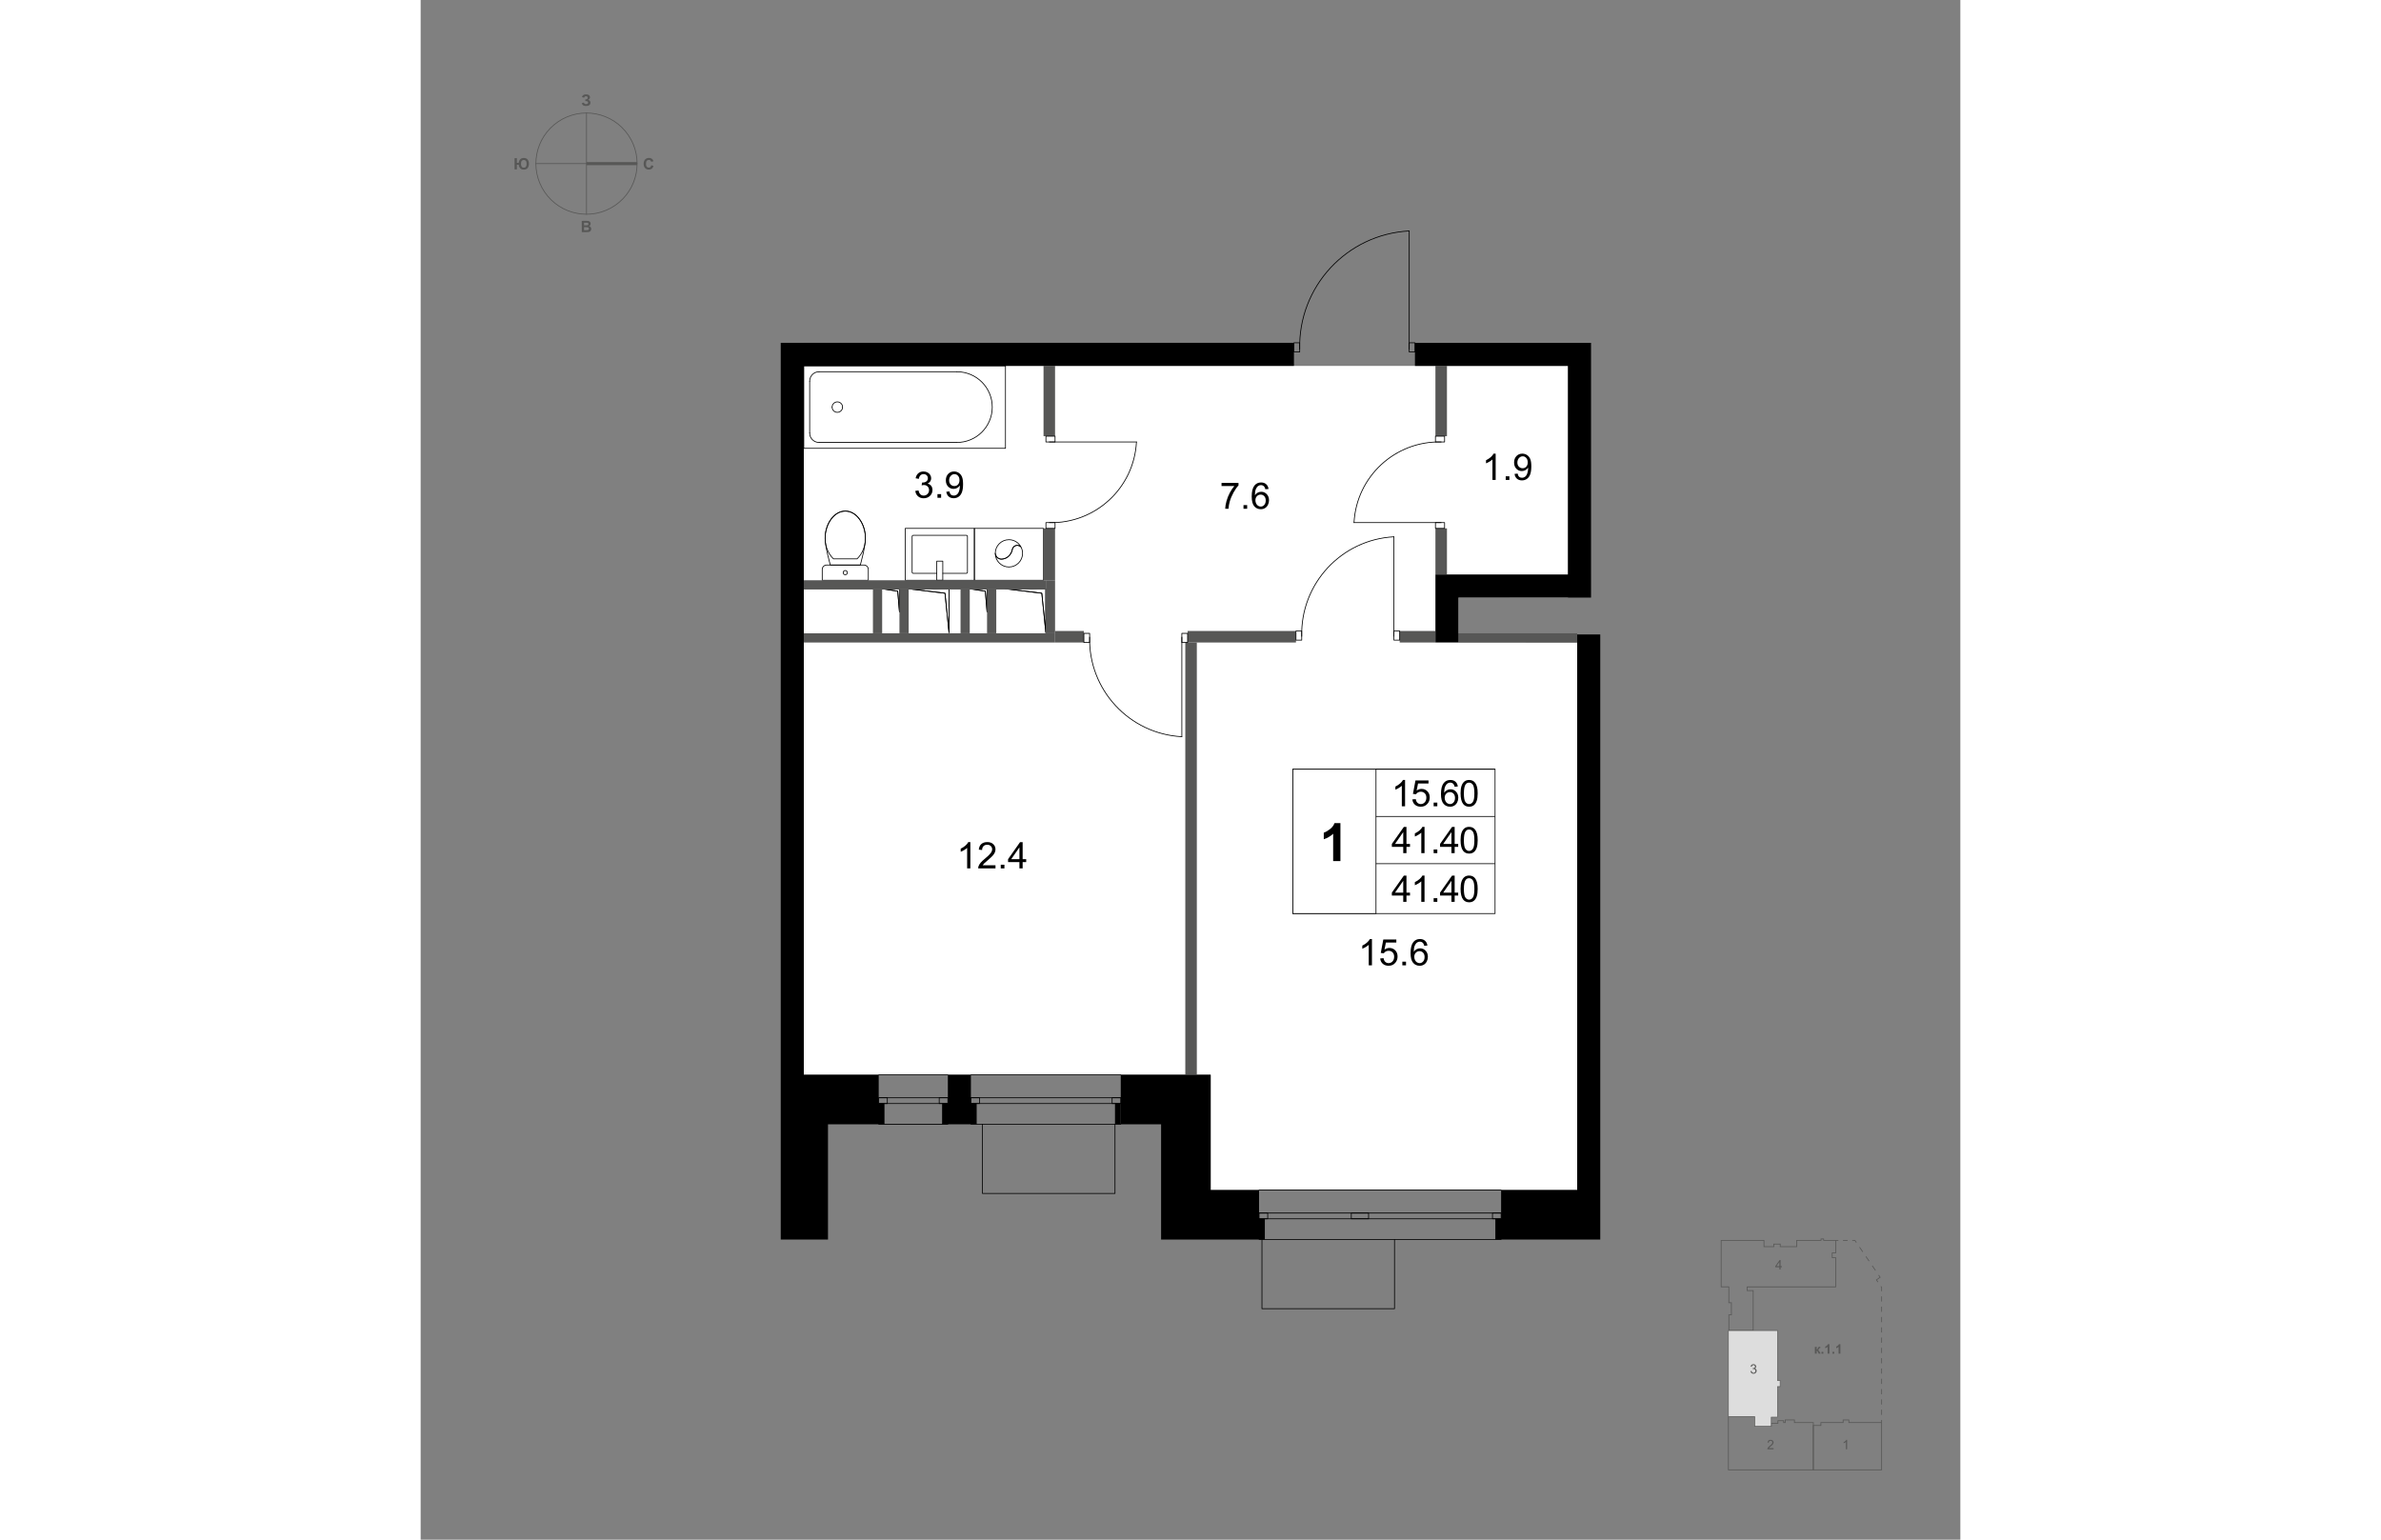 <?xml version="1.0" encoding="UTF-8"?>
<svg xmlns="http://www.w3.org/2000/svg" viewBox="0 0 2000 2000" width="883" height="571">
  <rect x="0" y="0" width="2000" height="2000" fill="#808080" stroke="none"/>
  <defs>
    <style>
      .cls-1 {
        fill-rule: evenodd;
      }

      .cls-1, .cls-2, .cls-3, .cls-4, .cls-5, .cls-6, .cls-7, .cls-8, .cls-9 {
        fill: none;
      }

      .cls-1, .cls-2, .cls-4, .cls-10 {
        stroke: #000;
      }

      .cls-1, .cls-4, .cls-7 {
        stroke-linecap: round;
        stroke-linejoin: round;
      }

      .cls-2, .cls-11, .cls-3, .cls-5, .cls-6, .cls-8, .cls-10, .cls-9 {
        stroke-miterlimit: 10;
      }

      .cls-12, .cls-13, .cls-14 {
        stroke-width: 0px;
      }

      .cls-11 {
        fill: #ddd;
        stroke-width: .79px;
      }

      .cls-11, .cls-3, .cls-5, .cls-6, .cls-7, .cls-8, .cls-9 {
        stroke: #575756;
      }

      .cls-3 {
        stroke-dasharray: 0 0 6.03 6.03;
      }

      .cls-6 {
        stroke-dasharray: 0 0 7.31 7.31;
      }

      .cls-13, .cls-10 {
        fill: #fff;
      }

      .cls-8 {
        stroke-dasharray: 0 0 6.69 6.69;
      }

      .cls-9 {
        stroke-width: 4px;
      }

      .cls-14 {
        fill: #575756;
      }
    </style>
  </defs>
  <g id="_Генплан" data-name="Генплан">
    <polygon class="cls-5" points="1787.42 1619.43 1787.42 1611.24 1819.01 1611.24 1819.01 1609.31 1822.41 1609.31 1822.41 1611.24 1838.1 1611.24 1838.1 1627.51 1833.53 1627.51 1833.57 1633.63 1838.06 1633.63 1838.1 1671.65 1723.09 1671.65 1723.09 1676.49 1730.9 1676.49 1730.9 1728.29 1699.29 1728.29 1699.29 1707.94 1702.6 1707.94 1702.6 1692.21 1699.26 1692.21 1699.26 1671.62 1689.32 1671.62 1689.32 1611.27 1744.91 1611.27 1744.91 1619.43 1757.63 1619.43 1757.63 1616.03 1766.05 1616.03 1766.05 1619.43 1787.42 1619.43"/>
    <polygon class="cls-5" points="1809.02 1847.91 1809.02 1909.3 1698.73 1909.31 1698.73 1840.2 1732.84 1840.2 1732.84 1852.69 1754.38 1852.69 1754.38 1848.85 1763.03 1848.85 1763.03 1845.5 1770.47 1845.5 1770.47 1847.91 1772.47 1847.91 1772.47 1844.51 1784.48 1844.51 1784.48 1847.91 1809.02 1847.91"/>
    <polygon class="cls-11" points="1765.9 1793.16 1765.9 1801.2 1762.48 1801.2 1762.47 1840.81 1754.38 1840.81 1754.38 1852.69 1732.85 1852.69 1732.85 1840.2 1698.73 1840.2 1698.73 1728.33 1762.5 1728.33 1762.48 1793.16 1765.9 1793.16"/>
    <polygon class="cls-5" points="1818.84 1847.91 1818.84 1851.69 1808.99 1851.69 1808.99 1909.3 1897.72 1909.3 1897.72 1847.91 1855.16 1847.91 1855.16 1844.51 1847.73 1844.51 1847.73 1847.91 1818.84 1847.91"/>
    <path class="cls-14" d="m1764.96,1649.03v-2.93h-5.3v-1.38l5.58-7.92h1.23v7.92h1.65v1.38h-1.65v2.93h-1.5Zm0-4.3v-5.51l-3.83,5.51h3.83Z"/>
    <path class="cls-14" d="m1727.4,1781.08l1.5-.2c.17.85.47,1.46.88,1.84s.92.56,1.51.56c.71,0,1.3-.24,1.79-.73s.73-1.1.73-1.82-.23-1.26-.68-1.71c-.45-.45-1.02-.67-1.72-.67-.28,0-.64.06-1.06.17l.17-1.32c.1.01.18.02.24.02.64,0,1.21-.17,1.73-.5.51-.33.77-.85.77-1.54,0-.55-.19-1.01-.56-1.37-.37-.36-.85-.54-1.44-.54s-1.07.18-1.46.55-.64.92-.75,1.65l-1.5-.27c.18-1.01.6-1.79,1.25-2.34s1.46-.83,2.43-.83c.67,0,1.28.14,1.84.43s.99.68,1.29,1.17c.3.5.45,1.02.45,1.58s-.14,1.01-.42,1.44c-.28.43-.7.78-1.26,1.03.72.17,1.28.51,1.68,1.04.4.53.6,1.18.6,1.97,0,1.07-.39,1.97-1.17,2.71s-1.76,1.11-2.95,1.11c-1.07,0-1.96-.32-2.67-.96-.71-.64-1.11-1.47-1.21-2.48Z"/>
    <path class="cls-14" d="m1757.37,1881.12v1.44h-8.08c-.01-.36.05-.71.17-1.04.21-.55.54-1.09.99-1.63.45-.53,1.11-1.15,1.96-1.85,1.33-1.09,2.23-1.95,2.69-2.59.47-.64.7-1.24.7-1.81s-.21-1.1-.64-1.5c-.43-.41-.98-.61-1.66-.61-.72,0-1.3.22-1.73.65-.43.43-.65,1.03-.66,1.8l-1.54-.16c.11-1.15.5-2.03,1.19-2.63.69-.6,1.62-.9,2.78-.9s2.1.33,2.78.98c.68.65,1.03,1.46,1.03,2.42,0,.49-.1.97-.3,1.44s-.53.97-1,1.49-1.24,1.24-2.31,2.15c-.9.76-1.48,1.27-1.73,1.54-.26.27-.47.54-.63.81h6Z"/>
    <path class="cls-14" d="m1852.91,1882.56h-1.5v-9.56c-.36.34-.84.69-1.42,1.03-.59.34-1.11.6-1.58.78v-1.45c.84-.4,1.57-.87,2.2-1.43s1.07-1.11,1.33-1.63h.97v12.27Z"/>
    <g>
      <path class="cls-14" d="m1811.04,1749.52h2.33v3.62c.39-.04.66-.16.83-.36.16-.19.36-.62.58-1.28.3-.87.63-1.43.98-1.68s.82-.37,1.4-.37c.18,0,.49.01.92.04v1.55c-.61,0-1,.06-1.18.18-.17.12-.36.49-.56,1.09-.27.82-.66,1.32-1.18,1.51.74.21,1.37.85,1.88,1.93.03.06.06.11.09.18l1.31,2.44h-2.52l-1.17-2.56c-.24-.52-.45-.85-.62-1s-.43-.22-.78-.22v3.78h-2.33v-8.85Z"/>
      <path class="cls-14" d="m1819.68,1758.38v-2.34h2.34v2.34h-2.34Z"/>
      <path class="cls-14" d="m1829.92,1758.38h-2.34v-8.83c-.86.8-1.87,1.39-3.03,1.78v-2.13c.61-.2,1.28-.58,1.99-1.14s1.21-1.21,1.48-1.96h1.9v12.27Z"/>
      <path class="cls-14" d="m1833.92,1758.38v-2.34h2.34v2.34h-2.34Z"/>
      <path class="cls-14" d="m1844.16,1758.38h-2.34v-8.83c-.86.8-1.87,1.39-3.03,1.78v-2.13c.61-.2,1.28-.58,1.99-1.14s1.21-1.21,1.48-1.96h1.9v12.27Z"/>
    </g>
    <g>
      <line class="cls-5" x1="1838.1" y1="1611.24" x2="1841.52" y2="1611.24"/>
      <line class="cls-3" x1="1847.55" y1="1611.24" x2="1856.59" y2="1611.24"/>
      <polyline class="cls-5" points="1859.61 1611.24 1863.03 1611.24 1864.96 1614.06"/>
      <line class="cls-6" x1="1869.09" y1="1620.09" x2="1891.8" y2="1653.29"/>
      <polyline class="cls-5" points="1893.87 1656.31 1895.8 1659.13 1891 1662.57 1892.94 1665.39"/>
      <polyline class="cls-8" points="1896.73 1670.9 1897.72 1672.34 1897.72 1841.15"/>
      <line class="cls-5" x1="1897.72" y1="1844.49" x2="1897.72" y2="1847.91"/>
    </g>
  </g>
  <g id="_Роза" data-name="Роза">
    <g>
      <g id="_55" data-name="55">
        <g id="LINE">
          <line class="cls-7" x1="281.17" y1="212.55" x2="149.7" y2="212.56"/>
        </g>
        <g id="LINE-2" data-name="LINE">
          <line class="cls-7" x1="215.44" y1="278.29" x2="215.43" y2="146.82"/>
        </g>
        <g id="LWPOLYLINE">
          <line class="cls-9" x1="215.44" y1="212.55" x2="281.17" y2="212.55"/>
        </g>
        <g id="CIRCLE">
          <path class="cls-7" d="m269.81,175.62c20.4,30.03,12.59,70.91-17.45,91.31-30.03,20.4-70.91,12.59-91.31-17.45-20.4-30.03-12.59-70.91,17.45-91.31,30.03-20.4,70.91-12.59,91.31,17.45h0Z"/>
        </g>
      </g>
      <path class="cls-14" d="m122.01,205.44h2.96v6.11h2.38c.17-1.8.81-3.32,1.91-4.53,1.1-1.22,2.7-1.83,4.8-1.83s3.63.65,4.82,1.96c1.19,1.31,1.79,3.17,1.79,5.59,0,1.58-.26,2.94-.78,4.06-.52,1.12-1.25,1.99-2.21,2.61s-2.13.92-3.54.92-2.59-.23-3.44-.68c-.85-.45-1.59-1.19-2.23-2.2s-1.01-2.16-1.12-3.45h-2.38v6.07h-2.96v-14.64Zm8.3,7.34c0,1.62.32,2.88.97,3.76s1.56,1.32,2.73,1.32,2.11-.44,2.71-1.31c.6-.88.91-2.19.91-3.94s-.35-2.91-1.04-3.68c-.7-.78-1.59-1.17-2.68-1.17s-1.92.39-2.59,1.18-1,2.07-1,3.84Z"/>
      <path class="cls-14" d="m299.56,214.67l2.87.91c-.44,1.6-1.17,2.78-2.19,3.56-1.02.78-2.32,1.16-3.9,1.16-1.95,0-3.55-.66-4.8-1.99-1.25-1.33-1.88-3.14-1.88-5.45,0-2.44.63-4.33,1.89-5.68,1.26-1.35,2.92-2.02,4.97-2.02,1.79,0,3.25.53,4.37,1.59.67.63,1.17,1.52,1.5,2.7l-2.93.7c-.17-.76-.54-1.36-1.08-1.8s-1.22-.66-2-.66c-1.09,0-1.97.39-2.65,1.17-.68.78-1.02,2.04-1.02,3.78,0,1.85.33,3.17,1,3.96.67.79,1.53,1.18,2.6,1.18.79,0,1.46-.25,2.03-.75.57-.5.97-1.29,1.22-2.36Z"/>
      <path class="cls-14" d="m212.38,126.82l-2.88-.65c.61-2.39,2.36-3.59,5.27-3.61,1.72,0,3.02.36,3.9,1.11.88.75,1.32,1.63,1.33,2.65,0,.7-.19,1.33-.59,1.9-.4.57-.99,1.06-1.79,1.49.98.33,1.71.79,2.2,1.4.49.61.74,1.36.74,2.25,0,1.29-.46,2.33-1.4,3.12-.94.8-2.35,1.2-4.23,1.21-1.53,0-2.75-.24-3.63-.74-.89-.5-1.56-1.45-2.02-2.85l2.71-.9c.29.88.66,1.44,1.12,1.7.46.26,1.04.38,1.72.38.93,0,1.61-.21,2.04-.62.42-.4.63-.87.63-1.39,0-.6-.25-1.08-.73-1.44s-1.21-.54-2.19-.54h-.67s-.01-2.2-.01-2.2h.34c.91,0,1.6-.21,2.08-.62.48-.41.71-.95.71-1.62,0-.53-.2-.98-.59-1.34-.39-.36-.95-.54-1.68-.54-1.24,0-2.03.62-2.37,1.85Z"/>
      <path class="cls-14" d="m209.24,286.9l5.86-.03c1.16,0,2.03.04,2.6.13.57.09,1.08.29,1.53.6.45.3.83.71,1.13,1.22.3.51.46,1.08.46,1.71,0,.69-.18,1.32-.54,1.89-.37.57-.87,1.01-1.5,1.3.9.25,1.58.69,2.07,1.32.48.62.73,1.36.73,2.2,0,.67-.15,1.31-.45,1.95-.31.63-.73,1.14-1.26,1.51-.54.38-1.2.61-1.98.71-.49.06-1.68.1-3.57.12l-4.99.03-.08-14.64Zm2.97,2.42l.02,3.39h1.94c1.15-.02,1.87-.04,2.15-.07.51-.06.9-.24,1.19-.53s.43-.67.43-1.15c0-.45-.13-.82-.38-1.1-.25-.28-.62-.45-1.12-.51-.29-.03-1.14-.04-2.53-.04h-1.7Zm.03,5.82l.02,3.91,2.74-.02c1.07,0,1.74-.04,2.03-.1.44-.08.8-.28,1.07-.59.27-.31.41-.73.41-1.25,0-.44-.11-.81-.33-1.12s-.52-.53-.93-.66-1.28-.2-2.63-.19h-2.39Z"/>
    </g>
  </g>
  <g id="_Цвет" data-name="Цвет">
    <polygon class="cls-13" points="1490.35 776.22 1490.35 475.28 497.69 475.28 497.69 1396.07 1026.21 1396.07 1026.21 1545.8 1261.28 1545.8 1403.51 1545.85 1502.33 1545.85 1502.33 834.61 1348.09 834.6 1348.09 776.21 1490.35 776.22"/>
  </g>
  <g id="_ШАХТЫ">
    <g id="HATCH">
      <polygon class="cls-1" points="599.48 764.89 619.69 767.89 621.94 794.84 621.94 764.89 599.48 764.89"/>
    </g>
    <g id="LWPOLYLINE-2" data-name="LWPOLYLINE">
      <polygon class="cls-4" points="599.48 764.89 619.69 767.89 621.94 794.84 621.94 764.89 599.48 764.89"/>
    </g>
    <g id="HATCH-2" data-name="HATCH">
      <polygon class="cls-1" points="713.27 764.89 733.48 767.89 735.73 794.84 735.73 764.89 713.27 764.89"/>
    </g>
    <g id="LWPOLYLINE-3" data-name="LWPOLYLINE">
      <polygon class="cls-4" points="713.27 764.89 733.48 767.89 735.73 794.84 735.73 764.89 713.27 764.89"/>
    </g>
    <g id="HATCH-3" data-name="HATCH">
      <polygon class="cls-1" points="686.32 821.79 686.32 764.89 633.92 764.89 681.08 770.58 686.32 821.79"/>
    </g>
    <g id="LWPOLYLINE-4" data-name="LWPOLYLINE">
      <polygon class="cls-4" points="686.32 821.79 681.08 770.58 633.92 764.89 686.32 764.89 686.32 821.79"/>
    </g>
    <g id="HATCH-4" data-name="HATCH">
      <polygon class="cls-1" points="812.09 821.79 812.09 764.89 759.69 764.89 806.85 770.58 812.09 821.79"/>
    </g>
    <g id="LWPOLYLINE-5" data-name="LWPOLYLINE">
      <polygon class="cls-4" points="812.09 821.79 806.85 770.58 759.69 764.89 812.09 764.89 812.09 821.79"/>
    </g>
  </g>
  <g id="_С.У.">
    <g id="ARC">
      <path class="cls-4" d="m505.32,495.16c0-.06,0-.12,0-.18.05-6.71,5.53-12.11,12.24-12.06"/>
    </g>
    <g id="LINE-3" data-name="LINE">
      <line class="cls-4" x1="505.32" y1="495.16" x2="505.32" y2="562.49"/>
    </g>
    <g id="LINE-4" data-name="LINE">
      <line class="cls-4" x1="517.56" y1="574.73" x2="696.29" y2="574.73"/>
    </g>
    <g id="ARC-2" data-name="ARC">
      <path class="cls-4" d="m696.29,482.92c.21,0,.42,0,.62,0,25.35.17,45.77,20.87,45.59,46.22-.17,25.35-20.87,45.77-46.22,45.59"/>
    </g>
    <g id="LINE-5" data-name="LINE">
      <line class="cls-4" x1="696.29" y1="482.92" x2="517.56" y2="482.92"/>
    </g>
    <g id="ARC-3" data-name="ARC">
      <path class="cls-4" d="m534.49,528.83c0-3.75,3.04-6.79,6.79-6.79s6.79,3.04,6.79,6.79"/>
    </g>
    <g id="ARC-4" data-name="ARC">
      <path class="cls-4" d="m548.07,528.83c0,3.75-3.04,6.79-6.79,6.79s-6.79-3.04-6.79-6.79"/>
    </g>
    <g id="LWPOLYLINE-6" data-name="LWPOLYLINE">
      <rect class="cls-4" x="497.67" y="475.27" width="262.01" height="107.12"/>
    </g>
    <g id="ARC-5" data-name="ARC">
      <path class="cls-4" d="m517.56,574.73c-.06,0-.12,0-.18,0-6.71-.05-12.11-5.53-12.06-12.24"/>
    </g>
    <g id="SPLINE">
      <path class="cls-4" d="m525.39,699.18c0,11.17,4.44,20.61,10.88,26.79h30.61c6.43-6.18,10.88-15.62,10.88-26.79,0-18.73-11.72-35.42-26.05-35.25-14.59-.17-26.32,16.52-26.32,35.25Z"/>
    </g>
    <g id="SPLINE-2" data-name="SPLINE">
      <path class="cls-4" d="m525.39,699.18c0,11.17,6.77,34.75,6.77,34.75h38.93s6.67-23.58,6.67-34.75c0-18.73-11.72-35.42-26.18-35.26-14.46-.15-26.18,16.53-26.18,35.26Z"/>
    </g>
    <g id="SPLINE-3" data-name="SPLINE">
      <circle class="cls-4" cx="551.57" cy="743.84" r="2.71"/>
    </g>
    <g id="SPLINE-4" data-name="SPLINE">
      <path class="cls-4" d="m581.52,753.75h-59.89v-14c0-3.21,2.6-5.81,5.81-5.81h48.38c3.1,0,5.7,2.6,5.7,5.81v14"/>
    </g>
    <g id="SPLINE-5" data-name="SPLINE">
      <path class="cls-4" d="m746.41,718.79c.32,4.1,3.64,7.32,7.74,7.53,3.14-.01,6.19-1.06,8.67-2.98,2.93-2.34,4.95-5.64,5.68-9.32.54-3.59,3.89-6.06,7.48-5.51,1.49.22,2.85.95,3.87,2.06,1.33,2.54,2.02,5.36,2.02,8.22,0,9.79-7.94,17.73-17.73,17.73s-17.73-7.94-17.73-17.73Z"/>
    </g>
    <g id="SPLINE-6" data-name="SPLINE">
      <path class="cls-4" d="m768.5,714.02c-.73,3.68-2.74,6.98-5.68,9.32-2.48,1.92-5.53,2.97-8.67,2.98-4.11-.21-7.42-3.44-7.74-7.53,0-9.79,7.94-17.73,17.73-17.73,6.36,0,12.21,3.4,15.37,8.89.12.2.04.31-.12.16-.95-.85-2.13-1.41-3.4-1.6-3.59-.54-6.94,1.93-7.48,5.51Z"/>
    </g>
    <g id="LWPOLYLINE-7" data-name="LWPOLYLINE">
      <polyline class="cls-4" points="809.09 686.38 809.09 753.75 719.26 753.75 719.26 686.38 809.09 686.38"/>
    </g>
    <g id="LWPOLYLINE-8" data-name="LWPOLYLINE">
      <rect class="cls-4" x="670.44" y="728.91" width="7.79" height="24.84"/>
    </g>
    <g id="LWPOLYLINE-9" data-name="LWPOLYLINE">
      <rect class="cls-4" x="629.43" y="686.38" width="89.83" height="67.38"/>
    </g>
    <g id="LWPOLYLINE-10" data-name="LWPOLYLINE">
      <path class="cls-4" d="m678.23,744.77h30.55c.83,0,1.5-.67,1.5-1.5v-46.41c0-.83-.67-1.5-1.5-1.5h-68.87c-.83,0-1.5.67-1.5,1.5v46.41c0,.83.67,1.5,1.5,1.5h30.53"/>
    </g>
  </g>
  <g id="_Перегородки">
    <g id="LWPOLYLINE-11" data-name="LWPOLYLINE">
      <rect class="cls-14" x="809.09" y="475.27" width="14.97" height="91.33"/>
    </g>
    <g id="LWPOLYLINE-12" data-name="LWPOLYLINE">
      <rect class="cls-14" x="809.09" y="686.38" width="14.97" height="67.38"/>
    </g>
    <g id="LWPOLYLINE-13" data-name="LWPOLYLINE">
      <rect class="cls-14" x="824.07" y="819.63" width="37.43" height="14.97"/>
    </g>
    <g id="LWPOLYLINE-14" data-name="LWPOLYLINE">
      <rect class="cls-14" x="996.25" y="819.63" width="140.74" height="14.97"/>
    </g>
    <g id="LWPOLYLINE-15" data-name="LWPOLYLINE">
      <rect class="cls-14" x="993.25" y="834.6" width="14.97" height="561.46"/>
    </g>
    <g id="LWPOLYLINE-16" data-name="LWPOLYLINE">
      <rect class="cls-14" x="1271.74" y="819.63" width="46.41" height="14.97"/>
    </g>
    <g id="LWPOLYLINE-17" data-name="LWPOLYLINE">
      <rect class="cls-14" x="1318.15" y="686.38" width="14.97" height="59.89"/>
    </g>
    <g id="LWPOLYLINE-18" data-name="LWPOLYLINE">
      <rect class="cls-14" x="1318.15" y="475.27" width="14.97" height="91.33"/>
    </g>
    <g id="LWPOLYLINE-19" data-name="LWPOLYLINE">
      <rect class="cls-14" x="812.09" y="753.75" width="11.98" height="68.87"/>
    </g>
    <g id="LWPOLYLINE-20" data-name="LWPOLYLINE">
      <rect class="cls-14" x="497.67" y="822.63" width="326.4" height="11.98"/>
    </g>
    <g id="LWPOLYLINE-21" data-name="LWPOLYLINE">
      <rect class="cls-14" x="497.67" y="753.75" width="314.42" height="11.98"/>
    </g>
    <g id="LWPOLYLINE-22" data-name="LWPOLYLINE">
      <rect class="cls-14" x="735.73" y="765.73" width="11.98" height="56.89"/>
    </g>
    <g id="LWPOLYLINE-23" data-name="LWPOLYLINE">
      <rect class="cls-14" x="701.29" y="765.73" width="11.98" height="56.89"/>
    </g>
    <g id="LWPOLYLINE-24" data-name="LWPOLYLINE">
      <rect class="cls-14" x="587.5" y="765.73" width="11.98" height="56.89"/>
    </g>
    <g id="LWPOLYLINE-25" data-name="LWPOLYLINE">
      <rect class="cls-14" x="621.94" y="765.73" width="11.98" height="56.89"/>
    </g>
    <g id="LWPOLYLINE-26" data-name="LWPOLYLINE">
      <rect class="cls-14" x="1348.09" y="822.63" width="154.21" height="11.98"/>
    </g>
  </g>
  <g id="_Монолит">
    <g>
      <polygon class="cls-12" points="1502.31 824.15 1502.31 1545.76 1403.48 1545.76 1403.48 1583.21 1395.98 1583.21 1395.98 1610.15 1532.26 1610.15 1532.26 824.15 1502.31 824.15"/>
      <polygon class="cls-12" points="1089.07 1545.79 1026.19 1545.79 1026.19 1396.06 961.81 1396.06 909.41 1396.06 909.41 1460.44 961.81 1460.44 961.81 1545.79 961.81 1583.22 961.81 1610.17 1096.56 1610.17 1096.56 1583.22 1089.07 1583.22 1089.07 1545.79"/>
      <rect class="cls-12" x="901.92" y="1433.49" width="7.49" height="26.95"/>
      <polygon class="cls-12" points="714.76 1396.05 684.82 1396.05 684.82 1433.48 677.33 1433.48 677.33 1460.43 722.25 1460.43 722.25 1433.48 714.76 1433.48 714.76 1396.05"/>
      <polygon class="cls-12" points="497.67 445.33 467.74 445.33 467.74 1610.15 529.12 1610.15 529.12 1460.44 602.48 1460.44 602.48 1433.49 594.99 1433.49 594.99 1396.06 529.11 1396.06 529.11 1396.07 497.69 1396.07 497.69 475.27 1134.37 475.27 1134.37 445.32 497.67 445.32 497.67 445.33"/>
      <polygon class="cls-12" points="1520.28 776.22 1520.28 746.27 1520.27 746.27 1520.27 445.33 1291.56 445.33 1291.56 475.28 1490.32 475.28 1490.32 746.27 1348.09 746.27 1333.12 746.27 1318.15 746.27 1318.15 834.6 1348.09 834.6 1348.09 776.2 1348.1 776.22 1520.28 776.22"/>
    </g>
  </g>
  <g id="_Двери">
    <g id="LINE-6" data-name="LINE">
      <line class="cls-4" x1="1264.25" y1="826.55" x2="1264.25" y2="697.29"/>
    </g>
    <g id="LWPOLYLINE-27" data-name="LWPOLYLINE">
      <rect class="cls-4" x="1136.99" y="819.63" width="7.49" height="11.88"/>
    </g>
    <g id="ARC-6" data-name="ARC">
      <path class="cls-4" d="m1264.25,697.29c-68.31,3.62-121.36,60.88-119.78,129.27"/>
    </g>
    <g id="LWPOLYLINE-28" data-name="LWPOLYLINE">
      <rect class="cls-4" x="1264.25" y="819.63" width="7.49" height="11.88"/>
    </g>
    <g id="LINE-7" data-name="LINE">
      <line class="cls-4" x1="988.76" y1="827.68" x2="988.76" y2="956.95"/>
    </g>
    <g id="LWPOLYLINE-29" data-name="LWPOLYLINE">
      <rect class="cls-4" x="861.5" y="822.73" width="7.49" height="11.88"/>
    </g>
    <g id="ARC-7" data-name="ARC">
      <path class="cls-4" d="m868.98,827.68c-1.59,68.38,51.47,125.64,119.78,129.27"/>
    </g>
    <g id="LWPOLYLINE-30" data-name="LWPOLYLINE">
      <rect class="cls-4" x="988.76" y="822.73" width="7.49" height="11.88"/>
    </g>
    <g id="LINE-8" data-name="LINE">
      <line class="cls-4" x1="816.7" y1="574.09" x2="929.81" y2="574.09"/>
    </g>
    <g id="LWPOLYLINE-31" data-name="LWPOLYLINE">
      <rect class="cls-4" x="812.19" y="678.89" width="11.88" height="7.49"/>
    </g>
    <g id="ARC-8" data-name="ARC">
      <path class="cls-4" d="m816.7,678.89c59.84,1.39,109.94-45.04,113.11-104.8"/>
    </g>
    <g id="LWPOLYLINE-32" data-name="LWPOLYLINE">
      <rect class="cls-4" x="812.19" y="566.6" width="11.88" height="7.49"/>
    </g>
    <g id="LINE-9" data-name="LINE">
      <line class="cls-4" x1="1325.53" y1="678.89" x2="1212.42" y2="678.89"/>
    </g>
    <g id="LWPOLYLINE-33" data-name="LWPOLYLINE">
      <rect class="cls-4" x="1318.17" y="566.6" width="11.88" height="7.49"/>
    </g>
    <g id="ARC-9" data-name="ARC">
      <path class="cls-4" d="m1325.53,574.09c-59.84-1.39-109.94,45.04-113.11,104.8"/>
    </g>
    <g id="LWPOLYLINE-34" data-name="LWPOLYLINE">
      <rect class="cls-4" x="1318.17" y="678.89" width="11.88" height="7.49"/>
    </g>
    <g id="LINE-10" data-name="LINE">
      <line class="cls-4" x1="1284.09" y1="453.51" x2="1284.09" y2="300"/>
    </g>
    <g id="LWPOLYLINE-35" data-name="LWPOLYLINE">
      <rect class="cls-4" x="1134.37" y="445.32" width="7.49" height="11.88"/>
    </g>
    <g id="ARC-10" data-name="ARC">
      <path class="cls-4" d="m1284.09,300c-81.11,4.3-144.12,72.3-142.24,153.51"/>
    </g>
    <g id="LWPOLYLINE-36" data-name="LWPOLYLINE">
      <rect class="cls-4" x="1284.09" y="445.32" width="7.49" height="11.88"/>
    </g>
  </g>
  <g id="_Окна">
    <g id="LINE-11" data-name="LINE">
      <line class="cls-4" x1="1089.08" y1="1610.17" x2="1403.49" y2="1610.17"/>
    </g>
    <g id="LINE-12" data-name="LINE">
      <line class="cls-4" x1="1403.49" y1="1545.79" x2="1089.07" y2="1545.79"/>
    </g>
    <g id="LWPOLYLINE-37" data-name="LWPOLYLINE">
      <rect class="cls-4" x="1089.07" y="1575.73" width="11.23" height="7.49"/>
    </g>
    <g id="LWPOLYLINE-38" data-name="LWPOLYLINE">
      <rect class="cls-4" x="1208.86" y="1575.73" width="22.46" height="7.49"/>
    </g>
    <g id="LWPOLYLINE-39" data-name="LWPOLYLINE">
      <rect class="cls-4" x="1392.26" y="1575.73" width="11.23" height="7.49"/>
    </g>
    <g id="LINE-13" data-name="LINE">
      <line class="cls-4" x1="1403.49" y1="1583.22" x2="1089.07" y2="1583.22"/>
    </g>
    <g id="LINE-14" data-name="LINE">
      <line class="cls-4" x1="1089.07" y1="1575.73" x2="1403.49" y2="1575.73"/>
    </g>
    <g id="LINE-15" data-name="LINE">
      <line class="cls-4" x1="714.77" y1="1460.44" x2="909.41" y2="1460.44"/>
    </g>
    <g id="LINE-16" data-name="LINE">
      <line class="cls-4" x1="909.41" y1="1396.06" x2="714.77" y2="1396.06"/>
    </g>
    <g id="LWPOLYLINE-40" data-name="LWPOLYLINE">
      <rect class="cls-4" x="714.77" y="1426.01" width="11.23" height="7.49"/>
    </g>
    <g id="LWPOLYLINE-41" data-name="LWPOLYLINE">
      <rect class="cls-4" x="898.18" y="1426.01" width="11.23" height="7.49"/>
    </g>
    <g id="LINE-17" data-name="LINE">
      <line class="cls-4" x1="909.41" y1="1433.49" x2="714.77" y2="1433.49"/>
    </g>
    <g id="LINE-18" data-name="LINE">
      <line class="cls-4" x1="714.77" y1="1426.01" x2="909.41" y2="1426.01"/>
    </g>
    <g id="LINE-19" data-name="LINE">
      <line class="cls-4" x1="594.99" y1="1460.43" x2="684.82" y2="1460.43"/>
    </g>
    <g id="LINE-20" data-name="LINE">
      <line class="cls-4" x1="684.82" y1="1396.05" x2="594.99" y2="1396.05"/>
    </g>
    <g id="LWPOLYLINE-42" data-name="LWPOLYLINE">
      <rect class="cls-4" x="594.99" y="1426" width="11.23" height="7.49"/>
    </g>
    <g id="LWPOLYLINE-43" data-name="LWPOLYLINE">
      <rect class="cls-4" x="673.59" y="1426" width="11.23" height="7.49"/>
    </g>
    <g id="LINE-21" data-name="LINE">
      <line class="cls-4" x1="684.82" y1="1433.48" x2="594.99" y2="1433.48"/>
    </g>
    <g id="LINE-22" data-name="LINE">
      <line class="cls-4" x1="594.99" y1="1426" x2="684.82" y2="1426"/>
    </g>
  </g>
  <g id="_Решетки">
    <g id="LWPOLYLINE-44" data-name="LWPOLYLINE">
      <polyline class="cls-4" points="1265 1610.17 1265 1700 1092.82 1700 1092.82 1610.16"/>
    </g>
    <g id="LWPOLYLINE-45" data-name="LWPOLYLINE">
      <polyline class="cls-4" points="901.92 1460.41 901.92 1550.25 729.74 1550.25 729.74 1460.41"/>
    </g>
  </g>
  <g id="_Площади" data-name="Площади">
    <g>
      <path class="cls-12" d="m1235.7,1253.94h-4.18v-26.62c-1.01.96-2.33,1.92-3.96,2.88-1.63.96-3.1,1.68-4.4,2.16v-4.04c2.34-1.1,4.38-2.43,6.13-3.99s2.99-3.08,3.71-4.55h2.69v34.17Z"/>
      <path class="cls-12" d="m1246.4,1245.02l4.39-.37c.32,2.14,1.08,3.74,2.26,4.82,1.18,1.08,2.61,1.61,4.28,1.61,2.01,0,3.71-.76,5.11-2.27,1.39-1.52,2.09-3.53,2.09-6.03s-.67-4.26-2.01-5.64c-1.34-1.38-3.09-2.07-5.26-2.07-1.35,0-2.56.31-3.64.92-1.08.61-1.93,1.4-2.55,2.38l-3.92-.51,3.3-17.48h16.92v3.99h-13.58l-1.83,9.15c2.04-1.42,4.19-2.14,6.43-2.14,2.97,0,5.48,1.03,7.52,3.09,2.04,2.06,3.06,4.7,3.06,7.94s-.9,5.74-2.69,7.98c-2.18,2.75-5.16,4.13-8.94,4.13-3.09,0-5.62-.87-7.58-2.6-1.96-1.73-3.08-4.03-3.35-6.89Z"/>
      <path class="cls-12" d="m1275.18,1253.94v-4.76h4.76v4.76h-4.76Z"/>
      <path class="cls-12" d="m1307.73,1228.24l-4.15.32c-.37-1.64-.9-2.83-1.58-3.57-1.13-1.19-2.52-1.79-4.18-1.79-1.33,0-2.5.37-3.5,1.11-1.32.96-2.35,2.36-3.11,4.2-.76,1.84-1.15,4.46-1.18,7.87,1.01-1.53,2.24-2.67,3.69-3.41,1.45-.74,2.98-1.11,4.57-1.11,2.79,0,5.16,1.03,7.11,3.08,1.96,2.05,2.94,4.7,2.94,7.95,0,2.14-.46,4.12-1.38,5.95-.92,1.83-2.19,3.24-3.79,4.21-1.61.97-3.44,1.46-5.48,1.46-3.48,0-6.32-1.28-8.52-3.84s-3.3-6.78-3.3-12.66c0-6.58,1.21-11.36,3.64-14.34,2.12-2.6,4.97-3.9,8.56-3.9,2.68,0,4.87.75,6.58,2.25,1.71,1.5,2.73,3.57,3.08,6.22Zm-17.06,14.67c0,1.44.31,2.82.92,4.13s1.47,2.32,2.57,3.01c1.1.69,2.25,1.03,3.46,1.03,1.76,0,3.28-.71,4.55-2.14,1.27-1.42,1.9-3.36,1.9-5.8s-.63-4.2-1.88-5.56c-1.25-1.35-2.83-2.03-4.73-2.03s-3.49.68-4.8,2.03c-1.32,1.35-1.97,3.13-1.97,5.33Z"/>
    </g>
    <g>
      <path class="cls-12" d="m642.55,637.63l4.18-.56c.48,2.37,1.3,4.07,2.45,5.12,1.15,1.04,2.56,1.57,4.21,1.57,1.96,0,3.62-.68,4.98-2.04,1.35-1.36,2.03-3.05,2.03-5.06s-.63-3.5-1.88-4.75c-1.25-1.25-2.85-1.87-4.78-1.87-.79,0-1.77.15-2.95.46l.46-3.67c.28.03.5.05.67.05,1.78,0,3.38-.46,4.8-1.39,1.42-.93,2.13-2.36,2.13-4.29,0-1.53-.52-2.8-1.55-3.81-1.04-1.01-2.38-1.51-4.02-1.51s-2.98.51-4.06,1.53c-1.08,1.02-1.78,2.55-2.09,4.6l-4.18-.74c.51-2.8,1.67-4.97,3.48-6.51s4.06-2.31,6.75-2.31c1.86,0,3.57.4,5.13,1.2,1.56.8,2.76,1.88,3.59,3.26.83,1.38,1.24,2.84,1.24,4.39s-.39,2.81-1.18,4.02-1.96,2.17-3.5,2.88c2.01.46,3.58,1.43,4.69,2.89,1.11,1.46,1.67,3.29,1.67,5.49,0,2.97-1.08,5.49-3.25,7.56s-4.91,3.1-8.22,3.1c-2.99,0-5.47-.89-7.44-2.67-1.97-1.78-3.1-4.08-3.38-6.92Z"/>
      <path class="cls-12" d="m671.31,646.61v-4.76h4.76v4.76h-4.76Z"/>
      <path class="cls-12" d="m682.8,638.74l4.02-.37c.34,1.89.99,3.26,1.95,4.11.96.85,2.19,1.28,3.69,1.28,1.28,0,2.41-.29,3.38-.88s1.76-1.37,2.38-2.36c.62-.98,1.14-2.31,1.56-3.98s.63-3.37.63-5.11c0-.19,0-.46-.02-.84-.84,1.33-1.98,2.41-3.42,3.24-1.45.83-3.01,1.24-4.7,1.24-2.82,0-5.2-1.02-7.15-3.06-1.95-2.04-2.92-4.73-2.92-8.08s1.02-6.23,3.05-8.33c2.03-2.1,4.58-3.16,7.65-3.16,2.21,0,4.24.6,6.07,1.79,1.83,1.19,3.23,2.89,4.18,5.09.95,2.21,1.43,5.4,1.43,9.57s-.47,7.81-1.42,10.39c-.94,2.58-2.35,4.54-4.21,5.88-1.86,1.35-4.05,2.02-6.56,2.02-2.66,0-4.84-.74-6.52-2.22-1.69-1.48-2.7-3.56-3.04-6.23Zm17.11-15.02c0-2.4-.64-4.3-1.91-5.71-1.28-1.41-2.81-2.11-4.61-2.11s-3.47.76-4.85,2.27c-1.38,1.52-2.07,3.48-2.07,5.9,0,2.17.65,3.93,1.96,5.28,1.31,1.35,2.92,2.03,4.84,2.03s3.52-.68,4.77-2.03c1.25-1.35,1.87-3.23,1.87-5.63Z"/>
    </g>
    <g>
      <path class="cls-12" d="m714.04,1128.02h-4.18v-26.62c-1.01.96-2.33,1.92-3.96,2.88-1.63.96-3.1,1.68-4.4,2.16v-4.04c2.34-1.1,4.38-2.43,6.13-3.99s2.99-3.08,3.71-4.55h2.69v34.17Z"/>
      <path class="cls-12" d="m746.7,1124v4.02h-22.49c-.03-1.01.13-1.97.49-2.9.57-1.53,1.49-3.04,2.75-4.53,1.26-1.49,3.08-3.2,5.47-5.15,3.7-3.03,6.2-5.44,7.5-7.21s1.95-3.45,1.95-5.03c0-1.66-.59-3.05-1.78-4.19-1.18-1.14-2.73-1.71-4.63-1.71-2.01,0-3.62.6-4.83,1.81-1.21,1.21-1.82,2.88-1.83,5.01l-4.29-.44c.29-3.2,1.4-5.64,3.32-7.32,1.92-1.68,4.5-2.52,7.73-2.52s5.85.91,7.75,2.72c1.9,1.81,2.86,4.05,2.86,6.73,0,1.36-.28,2.7-.84,4.02-.56,1.32-1.48,2.7-2.77,4.15-1.29,1.45-3.44,3.45-6.44,5.99-2.51,2.1-4.12,3.53-4.83,4.28-.71.75-1.3,1.51-1.76,2.26h16.69Z"/>
      <path class="cls-12" d="m753.53,1128.02v-4.76h4.76v4.76h-4.76Z"/>
      <path class="cls-12" d="m777.78,1128.02v-8.15h-14.76v-3.83l15.53-22.05h3.41v22.05h4.6v3.83h-4.6v8.15h-4.18Zm0-11.98v-15.34l-10.65,15.34h10.65Z"/>
    </g>
    <g>
      <path class="cls-12" d="m1040.32,631.31v-4.02h22.03v3.25c-2.17,2.31-4.31,5.37-6.44,9.19-2.13,3.82-3.77,7.75-4.93,11.79-.83,2.85-1.37,5.97-1.6,9.35h-4.29c.05-2.68.57-5.91,1.58-9.7,1.01-3.79,2.45-7.45,4.33-10.97,1.88-3.52,3.88-6.49,6-8.9h-16.67Z"/>
      <path class="cls-12" d="m1068.83,660.88v-4.76h4.76v4.76h-4.76Z"/>
      <path class="cls-12" d="m1101.37,635.19l-4.15.32c-.37-1.64-.9-2.83-1.58-3.57-1.13-1.19-2.52-1.79-4.18-1.79-1.33,0-2.5.37-3.5,1.11-1.32.96-2.35,2.36-3.11,4.2-.76,1.84-1.15,4.46-1.18,7.87,1.01-1.53,2.24-2.67,3.69-3.41,1.45-.74,2.98-1.11,4.57-1.11,2.79,0,5.16,1.03,7.11,3.08,1.96,2.05,2.94,4.7,2.94,7.95,0,2.14-.46,4.12-1.38,5.95-.92,1.83-2.19,3.24-3.79,4.21-1.61.97-3.44,1.46-5.48,1.46-3.48,0-6.32-1.28-8.52-3.84s-3.3-6.78-3.3-12.66c0-6.58,1.21-11.36,3.64-14.34,2.12-2.6,4.97-3.9,8.56-3.9,2.68,0,4.87.75,6.58,2.25,1.71,1.5,2.73,3.57,3.08,6.22Zm-17.06,14.67c0,1.44.31,2.82.92,4.13s1.47,2.32,2.57,3.01c1.1.69,2.25,1.03,3.46,1.03,1.76,0,3.28-.71,4.55-2.14,1.27-1.42,1.9-3.36,1.9-5.8s-.63-4.2-1.88-5.56c-1.25-1.35-2.83-2.03-4.73-2.03s-3.49.68-4.8,2.03c-1.32,1.35-1.97,3.13-1.97,5.33Z"/>
    </g>
    <g>
      <path class="cls-12" d="m1396.4,623.45h-4.18v-26.62c-1.01.96-2.33,1.92-3.96,2.88-1.63.96-3.1,1.68-4.4,2.16v-4.04c2.34-1.1,4.38-2.43,6.13-3.99s2.99-3.08,3.71-4.55h2.69v34.17Z"/>
      <path class="cls-12" d="m1409.44,623.45v-4.76h4.76v4.76h-4.76Z"/>
      <path class="cls-12" d="m1420.93,615.58l4.02-.37c.34,1.89.99,3.26,1.95,4.11.96.85,2.19,1.28,3.69,1.28,1.28,0,2.41-.29,3.38-.88s1.76-1.37,2.38-2.36c.62-.98,1.14-2.31,1.56-3.98s.63-3.37.63-5.11c0-.19,0-.46-.02-.84-.84,1.33-1.98,2.41-3.42,3.24-1.45.83-3.01,1.24-4.7,1.24-2.82,0-5.2-1.02-7.15-3.06-1.95-2.04-2.92-4.73-2.92-8.08s1.02-6.23,3.05-8.33c2.03-2.1,4.58-3.16,7.65-3.16,2.21,0,4.24.6,6.07,1.79,1.83,1.19,3.23,2.89,4.18,5.09.95,2.21,1.43,5.4,1.43,9.57s-.47,7.81-1.42,10.39c-.94,2.58-2.35,4.54-4.21,5.88-1.86,1.35-4.05,2.02-6.56,2.02-2.66,0-4.84-.74-6.52-2.22-1.69-1.48-2.7-3.56-3.04-6.23Zm17.11-15.02c0-2.4-.64-4.3-1.91-5.71-1.28-1.41-2.81-2.11-4.61-2.11s-3.47.76-4.85,2.27c-1.38,1.52-2.07,3.48-2.07,5.9,0,2.17.65,3.93,1.96,5.28,1.31,1.35,2.92,2.03,4.84,2.03s3.52-.68,4.77-2.03c1.25-1.35,1.87-3.23,1.87-5.63Z"/>
    </g>
  </g>
  <g id="_Плашки" data-name="Плашки">
    <g>
      <g>
        <rect class="cls-10" x="1132.94" y="999.21" width="262.67" height="187.49"/>
        <rect class="cls-10" x="1132.94" y="999.21" width="108.01" height="187.49"/>
        <line class="cls-2" x1="1240.95" y1="1060.56" x2="1395.61" y2="1060.56"/>
        <line class="cls-2" x1="1240.95" y1="999.21" x2="1395.61" y2="999.2"/>
        <line class="cls-2" x1="1240.95" y1="1121.92" x2="1395.61" y2="1121.92"/>
      </g>
      <path class="cls-12" d="m1194.74,1118.54h-9.43v-35.51c-3.45,3.22-7.51,5.6-12.19,7.14v-8.55c2.46-.8,5.14-2.33,8.02-4.58,2.89-2.25,4.87-4.87,5.94-7.86h7.66v49.35Z"/>
      <g>
        <path class="cls-12" d="m1278.68,1047.32h-4.18v-26.62c-1.01.96-2.33,1.92-3.96,2.88s-3.1,1.68-4.4,2.16v-4.04c2.34-1.1,4.38-2.43,6.14-3.99,1.75-1.56,2.99-3.08,3.72-4.55h2.7v34.17Z"/>
        <path class="cls-12" d="m1288.21,1038.41l4.39-.37c.33,2.14,1.08,3.74,2.27,4.82,1.19,1.08,2.62,1.61,4.29,1.61,2.01,0,3.72-.76,5.11-2.27,1.39-1.52,2.09-3.53,2.09-6.03s-.67-4.26-2.01-5.64c-1.34-1.38-3.1-2.07-5.27-2.07-1.35,0-2.56.31-3.65.92-1.08.61-1.94,1.4-2.56,2.38l-3.93-.51,3.3-17.48h16.94v3.99h-13.6l-1.84,9.15c2.04-1.42,4.19-2.14,6.44-2.14,2.98,0,5.49,1.03,7.53,3.09,2.04,2.06,3.07,4.7,3.07,7.94s-.9,5.74-2.7,7.98c-2.19,2.75-5.17,4.13-8.95,4.13-3.1,0-5.63-.87-7.59-2.6-1.96-1.73-3.08-4.03-3.36-6.89Z"/>
        <path class="cls-12" d="m1315.84,1047.32v-4.76h4.77v4.76h-4.77Z"/>
        <path class="cls-12" d="m1347.24,1021.63l-4.16.32c-.37-1.64-.9-2.83-1.58-3.57-1.13-1.19-2.53-1.79-4.18-1.79-1.33,0-2.5.37-3.51,1.11-1.32.96-2.36,2.36-3.12,4.2-.76,1.84-1.15,4.46-1.19,7.87,1.01-1.53,2.24-2.67,3.7-3.41,1.46-.74,2.98-1.11,4.58-1.11,2.79,0,5.16,1.03,7.12,3.08,1.96,2.05,2.94,4.7,2.94,7.95,0,2.14-.46,4.12-1.38,5.95-.92,1.83-2.19,3.24-3.8,4.21-1.61.97-3.44,1.46-5.49,1.46-3.49,0-6.33-1.28-8.53-3.84-2.2-2.56-3.3-6.78-3.3-12.66,0-6.58,1.22-11.36,3.65-14.34,2.12-2.6,4.98-3.9,8.58-3.9,2.68,0,4.88.75,6.59,2.25,1.71,1.5,2.74,3.57,3.08,6.22Zm-17.08,14.67c0,1.44.31,2.82.92,4.13s1.47,2.32,2.57,3.01,2.25,1.03,3.46,1.03c1.77,0,3.28-.71,4.56-2.14,1.27-1.42,1.91-3.36,1.91-5.8s-.63-4.2-1.88-5.56c-1.26-1.35-2.84-2.03-4.74-2.03s-3.5.68-4.81,2.03c-1.32,1.35-1.98,3.13-1.98,5.33Z"/>
        <path class="cls-12" d="m1350.81,1030.54c0-4.02.42-7.26,1.24-9.71.83-2.45,2.06-4.34,3.7-5.68,1.63-1.33,3.69-2,6.17-2,1.83,0,3.43.37,4.81,1.1,1.38.73,2.52,1.79,3.42,3.18.9,1.39,1.6,3.07,2.12,5.06.51,1.99.77,4.67.77,8.04,0,3.99-.41,7.21-1.23,9.67s-2.05,4.35-3.68,5.69c-1.64,1.34-3.7,2.01-6.19,2.01-3.29,0-5.87-1.18-7.74-3.53-2.25-2.83-3.37-7.44-3.37-13.83Zm4.3,0c0,5.59.65,9.3,1.96,11.15,1.31,1.85,2.92,2.77,4.85,2.77s3.54-.93,4.85-2.79c1.31-1.86,1.96-5.57,1.96-11.14s-.65-9.32-1.96-11.16-2.94-2.76-4.89-2.76-3.46.81-4.6,2.44c-1.44,2.07-2.16,5.9-2.16,11.49Z"/>
      </g>
      <g>
        <path class="cls-12" d="m1276.33,1108.22v-8.15h-14.78v-3.83l15.55-22.05h3.42v22.05h4.6v3.83h-4.6v8.15h-4.18Zm0-11.98v-15.34l-10.67,15.34h10.67Z"/>
        <path class="cls-12" d="m1303.97,1108.22h-4.18v-26.62c-1.01.96-2.33,1.92-3.96,2.88s-3.1,1.68-4.4,2.16v-4.04c2.34-1.1,4.38-2.43,6.14-3.99,1.75-1.56,2.99-3.08,3.72-4.55h2.7v34.17Z"/>
        <path class="cls-12" d="m1315.84,1108.22v-4.76h4.77v4.76h-4.77Z"/>
        <path class="cls-12" d="m1338.94,1108.22v-8.15h-14.78v-3.83l15.55-22.05h3.42v22.05h4.6v3.83h-4.6v8.15h-4.18Zm0-11.98v-15.34l-10.67,15.34h10.67Z"/>
        <path class="cls-12" d="m1350.81,1091.44c0-4.02.42-7.26,1.24-9.71.83-2.45,2.06-4.34,3.7-5.68,1.63-1.33,3.69-2,6.17-2,1.83,0,3.43.37,4.81,1.1,1.38.73,2.52,1.79,3.42,3.18.9,1.39,1.6,3.07,2.12,5.06.51,1.99.77,4.67.77,8.04,0,3.99-.41,7.21-1.23,9.67s-2.05,4.35-3.68,5.69c-1.64,1.34-3.7,2.01-6.19,2.01-3.29,0-5.87-1.18-7.74-3.53-2.25-2.83-3.37-7.44-3.37-13.83Zm4.3,0c0,5.59.65,9.3,1.96,11.15,1.31,1.85,2.92,2.77,4.85,2.77s3.54-.93,4.85-2.79c1.31-1.86,1.96-5.57,1.96-11.14s-.65-9.32-1.96-11.16-2.94-2.76-4.89-2.76-3.46.81-4.6,2.44c-1.44,2.07-2.16,5.9-2.16,11.49Z"/>
      </g>
      <g>
        <path class="cls-12" d="m1276.33,1171.48v-8.15h-14.78v-3.83l15.55-22.05h3.42v22.05h4.6v3.83h-4.6v8.15h-4.18Zm0-11.98v-15.34l-10.67,15.34h10.67Z"/>
        <path class="cls-12" d="m1303.96,1171.48h-4.18v-26.62c-1.01.96-2.33,1.92-3.96,2.88s-3.1,1.68-4.4,2.16v-4.04c2.34-1.1,4.38-2.43,6.14-3.99,1.75-1.56,2.99-3.08,3.72-4.55h2.7v34.17Z"/>
        <path class="cls-12" d="m1315.84,1171.48v-4.76h4.77v4.76h-4.77Z"/>
        <path class="cls-12" d="m1338.94,1171.48v-8.15h-14.78v-3.83l15.55-22.05h3.42v22.05h4.6v3.83h-4.6v8.15h-4.18Zm0-11.98v-15.34l-10.67,15.34h10.67Z"/>
        <path class="cls-12" d="m1350.81,1154.7c0-4.02.42-7.26,1.24-9.71.83-2.45,2.06-4.34,3.7-5.68,1.63-1.33,3.69-2,6.17-2,1.83,0,3.43.37,4.81,1.1,1.38.73,2.52,1.79,3.42,3.18.9,1.39,1.6,3.07,2.12,5.06.51,1.99.77,4.67.77,8.04,0,3.99-.41,7.21-1.23,9.67s-2.05,4.35-3.68,5.69c-1.64,1.34-3.7,2.01-6.19,2.01-3.29,0-5.87-1.18-7.74-3.53-2.25-2.83-3.37-7.44-3.37-13.83Zm4.3,0c0,5.59.65,9.3,1.96,11.15,1.31,1.85,2.92,2.77,4.85,2.77s3.54-.93,4.85-2.79c1.31-1.86,1.96-5.57,1.96-11.14s-.65-9.32-1.96-11.16-2.94-2.76-4.89-2.76-3.46.81-4.6,2.44c-1.44,2.07-2.16,5.9-2.16,11.49Z"/>
      </g>
    </g>
  </g>
</svg>